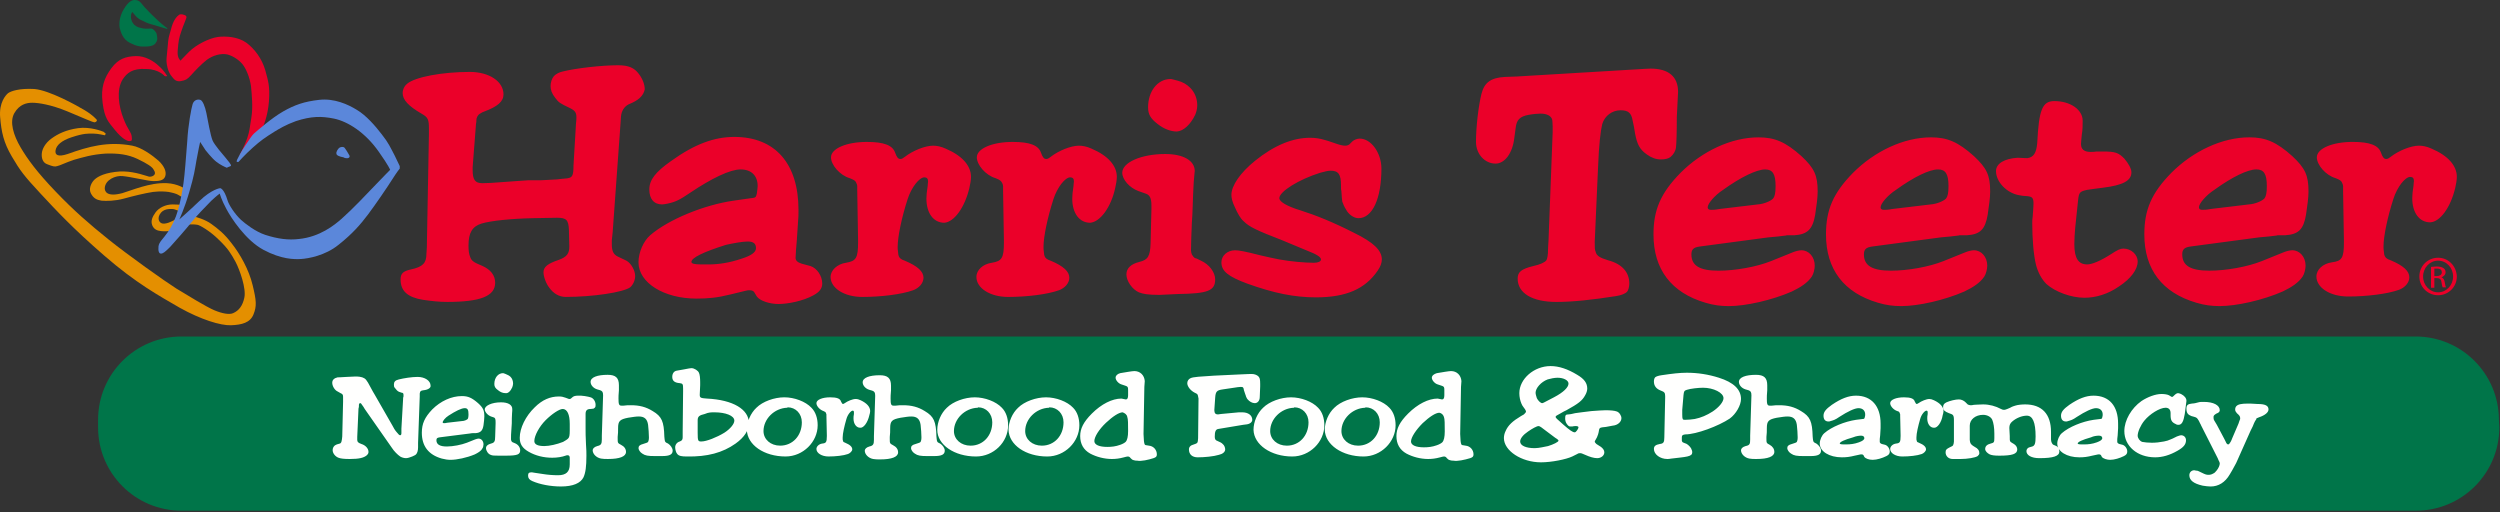 <?xml version="1.0" encoding="UTF-8" standalone="no"?>
<!DOCTYPE svg  PUBLIC '-//W3C//DTD SVG 1.1//EN'  'http://www.w3.org/Graphics/SVG/1.1/DTD/svg11.dtd'>
<svg stroke-linejoin="round" xmlns="http://www.w3.org/2000/svg" clip-rule="evenodd" fill-rule="evenodd" xml:space="preserve" height="100%" width="100%" version="1.1" xmlns:serif="http://www.serif.com/" stroke-miterlimit="1.414" xmlns:xlink="http://www.w3.org/1999/xlink" viewBox="0 0 600 123">
    <rect x="0" y="0" width="600" height="123" fill="#333333" stroke="none"/>
    <g transform="translate(-26.763 -265.14)" fill-rule="nonzero">
        <path fill="#007549" d="m626.6 367.7c0 11.1-9 20-20 20h-536.3c-11.1 0-20-9-20-20v-1.8c0-11.1 9-20 20-20h536.2c11.1 0 20 9 20 20l0.1 1.8z"/>
        <path fill="#e48f00" d="m51.7 296.8c-0.5-0.2-3.3-1.3-6.2-0.9s-4.9 1.4-6.4 2.5-2.2 2.5-2.3 3.5 0.1 2.3 1.4 2.7c1.3 0.5 1.7 0.6 2.3 0.4 0.6-0.1 1.9-0.8 4-1.5 2.1-0.6 4.4-1.3 7.6-1.5 3-0.1 5.4 0.2 7.7 1.3s3.5 1.9 3.8 2.5c0.4 0.6 0.6 1.2-0.2 1.6-0.5 0.2-0.8 0.2-1.3 0-2.2-0.7-4.8-1.4-7.7-1-3.2 0.4-4.6 1.4-5.2 2.1s-1.2 2-0.6 3.1 1.3 1.5 2.5 1.7c1.2 0.1 3.2 0.1 5.4-0.5s5-1.3 7-1.6c1.9-0.2 2.8-0.1 3.7 0 1 0.2 1.9 0.4 2.5 0.8s0.8 0.4 0.8 0.4l-0.4 1.9s-0.6-0.1-1.9-0.1c-1.7 0-3.3 0.8-4.1 1.9s-1.2 2.1-0.8 3.1 1.2 1.3 2.1 1.4 1.9 0 1.9 0 3.8-1.3 4.5-1.5 1.9-0.1 2.4 0 2.9 1.4 5.1 3.6c2.2 2.1 2.9 3.3 4 5.3 1 1.9 2.6 6.4 2.1 8.6-0.4 1.9-1.3 3.1-2.7 3.7-0.9 0.4-2.6 0.1-4.5-0.7s-6.3-3.5-9.1-5.2c-2.7-1.7-11.7-8.1-16.3-11.8s-8.3-6.9-12.7-11.5-6.7-7.7-8.4-10.6-2.7-6.1-1.5-8.2 2.9-2.5 4.3-2.5 4.4 0.4 8.5 2.1 6 2.6 6.5 2.6c0.4-0.1 0.6-0.4 0.5-0.6-0.2-0.2-0.9-1.1-2.9-2.3s-8.5-4.8-12.1-5.1c-3.6-0.2-5.6 0.5-6.3 1-0.6 0.5-2.2 2.3-1.9 5.8s0.8 6 2.8 9.4 2.9 4.6 6.8 8.8 7.8 8.4 15.4 15 13.1 9.6 18.1 12.5c5 2.8 9.8 4.3 12.3 4.2 2.6-0.1 4.6-0.6 5.4-2.6s0.7-3.3-0.2-7c-0.9-3.8-3.1-7.6-5-10-1.9-2.5-3.4-3.6-4.9-4.7s-3.7-1.7-4.2-1.8c-0.6-0.1-4 1.7-4 1.7l-0.1-1.2s-1.7 1.1-2.9 1.2c-1.2 0.2-1.9-1-1.2-2.2 0.8-1.4 2.3-1.3 3-1.3s1.8 0.6 1.8 0.6l1.4-5.4s-1.9-1.3-4.5-1.4c-4.1-0.2-8.6 1.8-10.7 2.4-3.8 1-4.2-0.5-4.2-1.2 0.1-2 2.6-3.1 4.3-2.9 2.1 0.2 6.1 1.2 7.3 1.2 1.1 0 2.5 0 2.9-1.1s-0.2-2.5-1.6-3.8c-1.5-1.3-4.1-3.2-6.3-3.6-5.8-1.1-10.5 0.2-15.5 2-2.4 0.8-3.1 0.2-2.9-0.9 0.2-1.2 1.4-2.3 3.8-3.1 3-1 4-0.9 5.2-0.9s2.7 0.4 2.8 0.4 0.2-0.2 0.2-0.5c-0.2 0-0.4-0.3-0.4-0.3"/>
        <path fill="#eb0029" d="m66.9 283.4s-0.4 0.1-0.6 0c-0.2-0.2-0.6-0.6-1.2-0.9-0.5-0.3-1.7-0.8-3.3-0.8-3.3-0.2-4.6 1-5.6 2.5-1.6 2.6-0.9 6.6 0.2 9.4 1.1 2.9 2 3.3 2 4.6 0 0.4 0.2 0.8-0.6 0.8-0.5 0-1.7-0.5-3.4-2.6s-2.5-2.8-3-6.5c-0.5-3.8 0.4-6.1 2.1-8.4s3.5-2.8 5.8-2.9 4.5 1.3 5.6 2.4c1.2 1 2 2.4 2 2.4m3-14.8c-0.8 0.5-1.6 1.5-2.1 3.6-0.6 2.1-0.6 1.8-0.8 4.2s-0.4 3.1-0.2 4.2 0.5 2.1 1.2 2.9c0.6 0.8 1.1 1.3 2.2 1.1s1.5-0.4 2.4-1.4 2.4-2.6 3.8-3.7c1.5-1.1 3.4-1.6 4.9-1.3 1.5 0.4 2.9 1.4 3.7 2.4s1.7 3.1 2 5.2c0.2 2.1 0.5 5 0.1 7.5-0.4 2.4-0.4 3.2-1 5s-1.9 4.2-1.9 4.2 4-3.9 4.9-5.4 1.9-4 2.2-7.5c0.3-3.8-0.2-5.1-0.9-7.7-0.8-2.7-2.5-5-4.5-6.5-2.1-1.5-5-1.6-6.8-1.4-2.1 0.3-5.2 1.8-7 3.6s-2 2.1-2 2.1c-0.2-0.2-0.8-0.7-0.7-2.3 0.2-2.5 0.3-3.1 0.9-4.8 0.5-1.5 1.1-2.8 1.2-3.2s-0.2-0.6-0.6-0.7c-0.4-0.2-1-0.1-1-0.1"/>
        <path fill="#007549" d="m66.9 272.1s-2.4-0.7-3.7-1.1c-1.3-0.3-1.9-0.8-2.7-1.1-0.7-0.4-1-0.7-1.4-1.2s-0.6-0.7-0.6-0.7-0.3 0.4-0.3 0.9c-0.1 0.5 0.1 1.5 0.8 2.2 0.8 0.7 1.2 0.6 1.8 0.8s1.6 0.1 2.3 0.1c0.4 0 1 0.7 1.2 1.1 0.2 0.7 0.3 1.5 0.1 1.9-0.4 0.8-0.8 1.2-2.4 1.3-1.7 0.1-2.5-0.1-4.1-0.9s-2.1-2.4-2.4-3.5c-0.2-1.1-0.1-2.8 1-4.6s1.7-1.9 2.1-2.1c0.4-0.1 1.1-0.1 1.5 0.2 0.4 0.2 0.6 0.6 1.3 1.4 0.8 0.9 2 2.1 3.3 3.3s2.2 1.8 2.2 1.8v0.2z"/>
        <path fill="#5b87da" d="m109.2 302.9c-1.1-0.2-1.7-0.5-1.7-0.9-0.1-0.4 0.4-1.3 0.9-1.5 0.6-0.2 1-0.1 1.2 0.3 0.3 0.4 0.4 0.6 0.7 1.1s0.5 0.7 0.3 1c-0.3 0.3-0.5 0.2-0.8 0.2s-0.6-0.2-0.6-0.2m-27 2c0.1-0.2-0.7-1.2-1.3-1.9s-2.6-3-3.1-4.1-1.2-5.1-1.5-6.6-0.9-3.1-1.5-3.2c-0.7-0.2-1.5 0.1-1.8 1s-1.1 5.1-1.3 9c-0.3 3.8-0.6 7.9-0.9 10s-0.7 4.2-1.3 6.4c-0.6 2.1-1.5 4-2.5 5.4-1 1.5-2.1 2.3-2.2 3.4s0.1 1.7 0.6 1.7 1-0.4 2.2-1.6c1.2-1.3 4-4.5 5.1-5.9 1-1.3 3.4-3.8 4.8-5.2 1.4-1.3 2-1.7 2-1.7s0.4 1.5 1.6 3.7c1.1 2.1 4.6 7.5 8.9 9.8s7.4 2.3 9 2.2c1.7-0.1 5.8-0.8 9-3.4 3.3-2.6 5.3-4.9 7.1-7.3s4.6-6.5 5.8-8.4 1.8-2.6 1.8-2.6v-0.6s-0.3-0.6-1.2-2.5c-1-1.9-1.5-3.1-3.1-5.1-1.6-2.1-3.8-4.6-6-5.9-2.1-1.3-5.4-2.8-9-2.4s-5.9 1.2-8.7 2.8-6.3 4.7-7 5.3c-0.6 0.6-1 1.3-2.1 2.9-0.9 1.3-1.7 2.9-1.9 3.3s-0.1 0.6-0.1 0.6h0.4s1.5-1.7 3.4-3.4 2.9-2.4 5.3-3.9c1-0.6 2.6-1.6 5.1-2.5 3.7-1.2 6.1-1.2 9.1-0.6 3.4 0.7 7.6 3.4 10.8 8 2.4 3.4 2.7 4.3 2.7 4.3s-1.5 1.5-3.5 3.6c-2.3 2.4-5.4 5.7-8.1 8.1-1.8 1.6-5.3 4.4-10.3 4.9-2.5 0.3-5 0-8.1-1-2.4-0.8-4.8-2.7-5.8-3.6-1.5-1.4-2.9-3.6-3.2-4.6-0.9-3-1.8-3-1.8-3s-2 0.2-5 3.1c-2.5 2.4-4.8 4.4-4.8 4.4s1.2-2.5 2.4-6.6 1.3-5.2 1.7-7.5 0.9-4.5 0.9-4.5l1.3 2s1.5 1.9 2.5 2.7 2.1 1.3 2.6 1.5c0.5-0.3 0.9-0.3 1-0.5"/>
        <path fill="#fffffe" d="m128.4 358.8c-0.7 0.1-0.8 0.2-0.9 0.8v0.7l-0.4 11.1v1.1c0 0.8-0.2 1.4-0.5 1.7-0.2 0.2-0.5 0.3-0.9 0.5-0.5 0.2-1.1 0.4-1.5 0.4-0.5 0-1.1-0.2-1.4-0.4-0.6-0.4-1.5-1.3-2-2.1l-6.5-9.3-0.3-0.5-0.5-0.7c-0.1-0.2-0.2-0.2-0.3-0.2-0.2 0-0.3 0.2-0.3 0.5v0.3c0 0.3-0.1 0.4-0.1 0.5l-0.3 6.8v0.7c0 0.5 0.2 0.7 1 1 1 0.3 1.7 1.1 1.7 1.9 0 0.3-0.1 0.5-0.4 0.8-0.7 0.6-1.8 0.9-4.1 0.9-1.4 0-2.2-0.1-2.7-0.3-0.8-0.3-1.4-1.1-1.4-1.8s0.4-1.2 1-1.4l0.7-0.2c0.4-0.1 0.5-0.6 0.6-1.7l0.2-8.3v-1.1-0.1c0-0.5-0.1-0.7-0.6-0.9l-0.7-0.4c-0.7-0.3-1.3-1.3-1.3-2.1 0-0.3 0.1-0.6 0.3-0.8 0.3-0.3 0.6-0.4 1-0.5 0.1 0 0.8 0 2.1-0.1l2.2-0.1h0.3c0.5 0 0.9 0.1 1.3 0.2 0.8 0.3 1 0.5 2 2.4l0.6 1.1 0.3 0.5 4.3 7.5c0.1 0.2 0.3 0.5 0.5 0.9 0.2 0.3 0.4 0.6 0.6 0.8 0.4 0.5 0.6 0.7 0.8 0.7s0.3-0.2 0.3-0.5v-0.5-0.6l0.4-7c0-0.3 0-0.5 0.1-0.7v-0.4c0-0.3-0.1-0.5-0.4-0.5l-0.6-0.2c-0.4-0.1-0.8-0.6-1.1-1-0.2-0.2-0.2-0.5-0.2-0.8 0-0.6 0.3-1 1.2-1.2 1.2-0.3 3.1-0.6 4.5-0.6 1.7 0 3.1 0.9 3.1 2.1 0.1 0.5-0.6 1-1.7 1.1m14.4 8.4c0.1-0.8 0.2-1.6 0.2-2.1 0-1.5-0.3-2.1-1.5-3.2-1.5-1.3-2.4-1.7-3.9-1.7-2.5 0-5.1 1.2-7.1 3.2-1.8 1.9-2.5 3.4-2.5 5.6 0 3.2 1.6 5.3 4.8 6.2 0.8 0.2 1.4 0.3 2.1 0.3 1.5 0 3.9-0.5 5.8-1.3 0.8-0.4 1.5-0.8 1.8-1.4 0.2-0.2 0.3-0.7 0.3-1 0-0.8-0.5-1.4-1.2-1.4-0.2 0-0.5 0.1-0.8 0.2l-2 0.8c-1.3 0.5-3.3 0.9-4.8 0.9-1.7 0-2.5-0.5-2.5-1.5 0-0.5 0.2-0.6 0.8-0.7l6.3-0.8 0.8-0.1c0.5-0.1 0.8-0.1 0.8-0.1h0.7c1.2-0.1 1.7-0.6 1.9-1.9m-4.5-4.1c0.7 0 0.9 0.4 0.9 1.5 0 0.6-0.1 1-0.2 1.1-0.2 0.2-0.8 0.5-1.4 0.5l-3.5 0.4c-0.4 0.1-0.6 0.1-0.8 0.1s-0.3-0.1-0.3-0.2c0-0.3 0.6-1.1 1.4-1.6 1.7-1.1 3.1-1.8 3.9-1.8m9.9 11.4c2.8 0 3.4-0.3 3.4-1.3 0-0.7-0.5-1.4-1.3-1.7-0.3-0.1-0.4-0.2-0.5-0.2-0.2-0.1-0.2-0.2-0.3-0.3 0-0.1-0.1-0.2-0.1-0.4 0-0.6 0-1.5 0.1-2.5 0.1-0.9 0.1-1.8 0.1-2.6 0-1 0.1-1.4 0.1-1.8v-0.4c0-1-1-1.6-2.7-1.6-2.2 0-3.9 0.8-3.9 1.7 0 0.6 0.7 1.4 1.5 1.7l0.6 0.2c0.4 0.1 0.5 0.4 0.5 1.1v0.4l-0.1 3.1c0 1.2-0.2 1.5-1 1.7s-1.2 0.6-1.2 1.1c0 0.6 0.5 1.4 1.1 1.6 0.4 0.2 0.9 0.2 1.8 0.2h1.9m1.5-16.4c0.1-0.3 0.2-0.6 0.2-0.9 0-0.6-0.2-1.2-0.6-1.6-0.3-0.3-0.7-0.5-1.2-0.7-0.3-0.1-0.5-0.2-0.6-0.2-1.2 0-2.1 1.1-2.1 2.6 0 0.6 0.2 1 0.9 1.5 0.6 0.5 1.2 0.7 1.8 0.7 0.6 0.1 1.2-0.5 1.6-1.4m19.8 4.9c0.2-0.2 0.2-0.4 0.2-0.7 0-0.8-0.5-1.6-1.2-1.8-0.3-0.1-0.8-0.2-1.4-0.3s-1.1-0.1-1.5-0.1c-0.8 0-1.2 0.1-1.6 0.5-0.3 0.3-0.4 0.3-0.6 0.3s-0.3-0.1-0.9-0.3-0.9-0.3-1.6-0.3c-2.1 0-4 0.8-5.8 2.6-2.2 2.1-3.6 5-3.6 7.3 0 1.5 0.6 2.5 2.2 3.4s3.5 1.4 5.6 1.4c1.2 0 2.4-0.2 3.2-0.5 0.2-0.1 0.4-0.1 0.5-0.1 0.3 0 0.5 0.2 0.5 0.6v1.6c0 1.8-0.9 2.6-2.8 2.6-1.2 0-2.5-0.1-3.7-0.3l-2-0.3c-0.2 0-0.4-0.1-0.6-0.1-0.7 0-0.9 0.2-0.9 0.8s0.3 1 1 1.3c1.8 0.8 4.4 1.3 6.9 1.3 2.9 0 4.7-0.8 5.4-2.2 0.5-1.1 0.7-2.6 0.7-5.2 0-0.6 0-1.5-0.1-2.7-0.1-1.8-0.1-3-0.1-3.8v-3.5c0-0.8 0.3-1.2 1.2-1.2 0.4 0 0.6-0.1 0.7-0.1-0.1 0.1 0.1 0 0.3-0.2m-6 5v0.4c0 1.3-0.1 1.7-0.4 2s-0.7 0.5-1.2 0.8c-1.5 0.6-3.3 1-4.5 1-1.6 0-2.4-0.4-2.4-1.2 0-1.3 1.2-3.5 2.7-5s3.3-2.7 4.1-2.7h0.1c1 0.1 1.6 1.3 1.6 3.6v1.1m22.2 6.6c1.8 0 2.5-0.4 2.5-1.3 0-0.6-0.5-1.3-1.1-1.7-0.7-0.3-0.7-0.4-0.8-0.8 0-0.2-0.1-0.5-0.1-0.9-0.1-3.6-0.6-4.8-2.8-6.1-1.6-1-3.2-1.4-5.2-1.4-0.6 0-1.2 0-1.8 0.1h-0.5c-0.6 0-0.7-0.4-0.7-1.7 0-0.3 0-1 0.1-2v-1.2c0-1.8-0.8-2.5-2.7-2.5-2.5 0-4.1 0.6-4.1 1.7 0 0.7 0.6 1.5 1.6 1.8l0.7 0.2c0.5 0.2 0.7 0.4 0.7 1.2v0.1l-0.3 9.6v0.9c0 1.1-0.2 1.4-1.1 1.6-0.7 0.2-1.1 0.6-1.1 1 0 0.9 0.9 1.8 2 2 0.5 0.1 1 0.1 1.7 0.1 2.8 0 4.3-0.6 4.3-1.7 0-0.7-0.4-1.3-1.2-1.7s-0.8-0.5-0.8-1.5v-0.4c0.1-0.7 0.1-1.4 0.1-2.1 0-1.7 0.4-2.1 2.4-2.5 1.3-0.2 1.9-0.3 2.6-0.3 1.3 0 2 0.6 2.2 2 0.1 0.9 0.2 2.2 0.2 3 0 0.6-0.1 0.9-0.2 1.1-0.2 0.2-0.3 0.2-1.2 0.5-0.8 0.2-1.1 0.5-1.1 1 0 0.4 0.4 1 0.9 1.3 0.7 0.5 1.4 0.6 3 0.6h1.8m17.6-3c2.1-1.5 3.2-3.2 3.2-4.9 0-3.3-3.8-5.6-10.1-5.9-1.5-0.1-1.7-0.2-1.7-0.9v-0.1l0.1-2.2v-0.7c0-1.1-0.1-1.9-0.3-2.3-0.2-0.5-1.1-1.1-1.8-1.1-0.2 0-0.8 0.1-1.8 0.3l-1.7 0.3c-0.7 0.1-1.1 0.7-1.1 1.5 0 0.9 0.5 1.4 1.8 1.5 0.7 0.1 0.8 0.2 0.8 1.3v0.7l-0.1 9.6v1.4c0 0.6-0.2 0.8-0.7 1-0.7 0.2-1.1 0.8-1.1 1.4 0 0.5 0.2 1.3 0.5 1.6 0.4 0.5 1.1 0.6 2.3 0.6 4.9 0.1 8.6-0.9 11.7-3.1m-5.1-7.5c2.7 0 4.8 0.8 4.8 2 0 0.8-1 2-2.4 2.9-1.8 1.1-4.3 2.1-5.5 2.1-0.8 0-0.9-0.1-0.9-2.1v-1-2c0-0.9 0.4-1.2 1.7-1.5 0.9-0.4 1.6-0.4 2.3-0.4m17.1 10.6c4.2 0 7.7-3.5 7.7-7.5 0-1.7-0.5-3.2-1.5-4.2-1.4-1.5-4.1-2.5-6.5-2.5s-5.2 1-6.7 2.5c-1.4 1.3-2.3 3.4-2.3 5.3 0.1 3.6 4.1 6.4 9.3 6.4m0.5-11.8c1.9 0 3.4 1.5 3.4 3.6 0 3.2-2.2 5.6-5.2 5.6-2.3 0-4-1.5-4-3.5 0-2.9 2.6-5.5 5.7-5.6l0.1-0.1m19.6 1.9c0.1-0.3 0.2-0.7 0.2-1 0-1-0.8-1.9-2.3-2.6-0.4-0.2-0.8-0.3-1.2-0.3-0.7 0-1.9 0.5-2.6 1-0.2 0.1-0.3 0.2-0.4 0.2-0.2 0-0.3-0.2-0.5-0.6-0.2-0.7-1-1-2.6-1-1.9 0-3.3 0.6-3.3 1.4 0 0.7 0.8 1.6 1.7 1.9 0.4 0.2 0.5 0.2 0.6 0.5 0 0.1 0.1 0.2 0.1 0.3v0.4l0.1 4.6v0.2c0 1.5-0.2 1.7-1.1 1.8-0.8 0.1-1.4 0.7-1.4 1.3 0 1 1.3 1.8 2.9 1.8 1.7 0 3.6-0.2 4.7-0.6 0.5-0.2 1-0.7 1-1.1 0-0.6-0.5-1.1-1.7-1.6-0.3-0.1-0.5-0.2-0.5-0.4 0-0.1-0.1-0.2-0.1-0.4v-0.5c0-0.9 0.4-2.7 0.9-4.4 0.3-1.1 1.1-2 1.5-2 0.2 0 0.3 0.1 0.3 0.4v0.4c-0.1 0.5-0.1 0.8-0.1 1.1 0 1.3 0.7 2.2 1.6 2.2 0.8 0.1 1.8-1.2 2.2-3m15.6 9.8c1.8 0 2.5-0.4 2.5-1.3 0-0.6-0.5-1.3-1.1-1.7-0.7-0.3-0.7-0.4-0.8-0.8 0-0.2-0.1-0.5-0.1-0.9-0.1-3.6-0.6-4.8-2.8-6.1-1.6-1-3.2-1.4-5.2-1.4-0.6 0-1.2 0-1.8 0.1h-0.5c-0.6 0-0.7-0.4-0.7-1.7 0-0.3 0-1 0.1-2v-1.1c0-1.8-0.8-2.5-2.7-2.5-2.5 0-4.1 0.6-4.1 1.7 0 0.7 0.6 1.5 1.6 1.8l0.7 0.2c0.5 0.2 0.7 0.4 0.7 1.2v0.1l-0.3 9.6v0.9c0 1.1-0.2 1.4-1.1 1.6-0.7 0.2-1.1 0.6-1.1 1 0 0.9 0.9 1.8 2 2 0.5 0.1 1 0.1 1.7 0.1 2.8 0 4.3-0.6 4.3-1.7 0-0.7-0.4-1.3-1.2-1.7s-0.8-0.5-0.8-1.5v-0.5c0.1-0.7 0.1-1.4 0.1-2.1 0-1.7 0.4-2.1 2.5-2.5 1.3-0.2 1.9-0.3 2.6-0.3 1.3 0 2 0.6 2.2 2 0.1 0.9 0.2 2.2 0.2 3 0 0.6-0.1 0.9-0.2 1.1-0.2 0.2-0.3 0.2-1.2 0.5-0.8 0.2-1.1 0.5-1.1 1 0 0.4 0.4 1 0.9 1.3 0.7 0.5 1.4 0.6 3 0.6h1.7m10 0.1c4.2 0 7.7-3.4 7.7-7.5 0-1.7-0.5-3.2-1.5-4.2-1.4-1.5-4.1-2.5-6.5-2.5s-5.2 1-6.7 2.5c-1.4 1.3-2.3 3.4-2.3 5.3 0 3.6 4.1 6.4 9.3 6.4m0.5-11.8c1.9 0 3.4 1.5 3.4 3.6 0 3.2-2.2 5.6-5.2 5.6-2.3 0-4-1.5-4-3.5 0-2.9 2.6-5.5 5.7-5.6l0.1-0.1m16.6 11.8c4.2 0 7.7-3.5 7.7-7.5 0-1.7-0.5-3.2-1.5-4.2-1.4-1.5-4.1-2.5-6.5-2.5s-5.2 1-6.7 2.5c-1.4 1.3-2.3 3.4-2.3 5.3 0.1 3.6 4.1 6.4 9.3 6.4m0.5-11.8c1.9 0 3.4 1.5 3.4 3.6 0 3.2-2.2 5.6-5.2 5.6-2.3 0-4-1.5-4-3.5 0-2.9 2.6-5.5 5.7-5.6l0.1-0.1m25 12.2c0.6-0.2 0.8-0.4 0.8-0.9 0-1.1-0.8-2-1.9-2.1l-0.6-0.1c-0.4 0-0.5-0.2-0.6-1l-0.1-1.7 0.2-11.3 0.1-1.4c-0.1-1.4-1.1-2.4-2.5-2.4-0.5 0-2.2 0.3-3.4 0.5-0.7 0.2-1.1 0.6-1.1 1.1 0 0.6 0.7 1.4 1.4 1.6l0.9 0.3c0.6 0.2 0.7 0.3 0.7 1v1.3c0 0.7-0.2 1-0.5 1h-0.1l-0.5-0.1c-0.2 0-0.3-0.1-0.5-0.1-2.2 0-4.8 1.3-7.1 3.6-2 2-2.8 3.6-2.8 5.4 0 1.9 0.8 3.3 2.4 4.2 1.5 0.8 3.4 1.3 5.2 1.3 0.9 0 1.8-0.1 2.9-0.4 0.4-0.1 0.7-0.2 0.9-0.2 0.3 0 0.5 0.1 0.7 0.4 0.3 0.3 0.4 0.4 0.8 0.5 0.3 0.1 0.5 0.1 0.8 0.1 0.9 0.2 2.7-0.2 3.9-0.6m-6.3-9.9c0.2 0.5 0.2 1.7 0.2 3.4 0 1.3-0.2 2.2-0.6 2.6-0.2 0.2-0.7 0.5-1.3 0.7-1.1 0.4-2.1 0.5-3.1 0.5-1.9 0-3.1-0.5-3.1-1.4 0-1 1.1-2.8 2.8-4.4 1.6-1.5 3.1-2.5 4-2.5 0.5 0.2 1 0.5 1.1 1.1m31.9-7.3v-0.6c0-1.2-0.1-1.5-0.5-1.9-0.4-0.3-0.9-0.5-1.5-0.5-0.1 0-1.1 0-2.8 0.1l-6.3 0.3c-3.2 0.2-5 0.3-5.6 0.6-0.5 0.2-0.8 0.7-0.8 1.2 0 0.8 0.8 1.8 1.8 2.3 0.7 0.3 0.7 0.4 0.8 0.9 0 0.2 0.1 0.3 0.1 0.5l-0.1 9.5c0 0.5-0.1 1-0.2 1.1-0.2 0.2-0.2 0.2-0.8 0.4-0.8 0.2-1.2 0.6-1.2 1.2 0 1.2 0.8 1.9 2.1 1.9 1.6 0 3.8-0.2 5.1-0.6 0.9-0.2 1.5-0.7 1.5-1.3 0-0.4-0.2-1-0.6-1.3-0.3-0.3-0.5-0.4-1.2-0.7-0.6-0.2-0.7-0.5-0.7-1.1 0-1.1 0.2-1.7 0.8-1.8l0.6-0.1 5.4-0.9 0.8-0.1c0.9-0.1 1.4-0.6 1.4-1.1 0-1.1-1-1.8-2.4-1.8h-0.8l-4.3 0.4-0.7 0.1h-0.1c-0.5 0-0.8-0.3-0.8-1v-0.1l0.2-2.9c0.1-1.5 0.4-1.8 1.8-2l2.7-0.4c0.7-0.1 1.2-0.2 1.6-0.2 0.6 0 0.7 0.1 0.8 0.8l0.3 0.9c0.1 0.3 0.2 0.5 0.2 0.6 0.1 0.2 0.2 0.5 0.4 0.7 0.4 0.5 1.1 0.9 1.7 0.9 0.7 0 1.2-0.6 1.2-1.5l0.1-2.5zm7.7 16.8c4.2 0 7.7-3.5 7.7-7.5 0-1.7-0.5-3.2-1.5-4.2-1.4-1.5-4.1-2.5-6.5-2.5s-5.2 1-6.7 2.5c-1.4 1.3-2.3 3.4-2.3 5.3 0.1 3.6 4.2 6.4 9.3 6.4m0.5-11.8c1.9 0 3.4 1.5 3.4 3.6 0 3.2-2.2 5.6-5.2 5.6-2.3 0-4-1.5-4-3.5 0-2.9 2.6-5.5 5.7-5.6l0.1-0.1m16.6 11.8c4.2 0 7.7-3.5 7.7-7.5 0-1.7-0.5-3.2-1.5-4.2-1.4-1.5-4.1-2.5-6.5-2.5s-5.2 1-6.7 2.5c-1.4 1.3-2.3 3.4-2.3 5.3 0.1 3.6 4.2 6.4 9.3 6.4m0.5-11.8c1.9 0 3.4 1.5 3.4 3.6 0 3.2-2.2 5.6-5.2 5.6-2.3 0-4-1.5-4-3.5 0-2.9 2.6-5.5 5.7-5.6l0.1-0.1m25.1 12.2c0.6-0.2 0.8-0.4 0.8-0.9 0-1.1-0.8-2-1.9-2.1l-0.6-0.1c-0.4 0-0.5-0.2-0.6-1l-0.1-1.7 0.2-11.3 0.1-1.4c-0.1-1.4-1.1-2.4-2.5-2.4-0.5 0-2.2 0.3-3.4 0.5-0.7 0.2-1.2 0.6-1.2 1.1 0 0.6 0.7 1.4 1.4 1.6l0.9 0.3c0.6 0.2 0.7 0.3 0.7 1v1.3c0 0.7-0.2 1-0.5 1h-0.1l-0.5-0.1c-0.2 0-0.3-0.1-0.5-0.1-2.2 0-4.8 1.3-7.1 3.6-2 2-2.8 3.6-2.8 5.4 0 1.9 0.8 3.3 2.4 4.2 1.5 0.8 3.4 1.3 5.2 1.3 0.9 0 1.8-0.1 2.9-0.4 0.4-0.1 0.7-0.2 0.9-0.2 0.3 0 0.5 0.1 0.7 0.4 0.3 0.3 0.4 0.4 0.8 0.5 0.3 0.1 0.5 0.1 0.8 0.1 0.9 0.2 2.7-0.2 4-0.6m-6.3-9.9c0.2 0.5 0.2 1.7 0.2 3.5 0 1.3-0.2 2.2-0.6 2.6-0.2 0.2-0.7 0.5-1.3 0.7-1.1 0.4-2.1 0.5-3.1 0.5-1.9 0-3.1-0.5-3.1-1.4 0-1 1.2-2.8 2.8-4.4 1.6-1.5 3.1-2.5 4-2.5 0.5 0.1 0.9 0.4 1.1 1m40.5 2.1c1.2-0.1 2.1-0.9 2.1-1.8 0-0.6-0.5-1.4-1.1-1.6-0.5-0.2-1.5-0.3-2.7-0.3-0.7 0-1.9 0.1-3.4 0.2-1.8 0.2-3.1 0.4-3.9 0.5-0.8 0.2-1.3 0.3-1.6 0.3-0.7 0-0.8 0.2-0.8 1 0 0.4 0.1 0.9 0.4 1.3s0.5 0.6 0.8 0.6h0.5c0.3-0.1 0.6-0.1 0.9-0.1s0.6 0.1 0.6 0.3c0 0.1-0.1 0.4-0.4 0.8-0.2 0.2-0.3 0.4-0.5 0.4-0.5 0-1.2-0.5-2.8-1.9-1.5-1.3-1.8-1.6-1.8-1.8s0.3-0.4 1.1-0.8c0.7-0.4 1.2-0.7 1.5-0.8 2.9-1.6 3.8-2.3 4.5-3.6 0.3-0.5 0.5-1.1 0.5-1.6 0-1.3-0.7-2.3-2.4-3.3-2.3-1.4-4.4-2.1-6.4-2.1-4 0-7.5 3.1-7.5 6.5 0 0.9 0.2 1.8 0.5 2.5 0.1 0.3 0.3 0.6 0.6 1 0.4 0.5 0.5 0.8 0.5 0.9 0 0.2-0.2 0.4-0.5 0.7l-0.7 0.4c-2 1.2-3.1 2.2-3.7 3.6-0.3 0.6-0.4 1.2-0.4 1.7 0 3 4.2 5.8 8.9 5.8 2.5 0 6-0.7 7.5-1.4l1.2-0.6c0.3-0.2 0.5-0.2 0.7-0.2 0.3 0 0.5 0.1 1.2 0.4 1.1 0.5 2.1 0.8 2.9 0.8 0.9 0 1.7-0.6 1.7-1.4 0-0.5-0.3-0.9-0.8-1.3l-1.1-0.7c-0.2-0.2-0.4-0.4-0.4-0.6 0-0.1 0.1-0.2 0.2-0.4 0.3-0.5 0.4-0.7 0.6-1.3 0.1-0.4 0.2-0.7 0.2-0.9 0.1-0.6 0.2-0.7 0.8-0.8l0.9-0.1 1.6-0.3m-13.1 3.4c0.1 0.1 0.1 0.2 0.1 0.2 0 0.3-1.2 0.9-2.5 1.3l-1.5 0.3c-0.6 0.1-1.1 0.2-1.7 0.2-2.1 0-3.5-0.6-3.5-1.6 0-0.7 0.7-1.6 1.9-2.4 1-0.7 2.1-1.3 2.5-1.3 0.3 0 0.6 0.2 2.4 1.6l1.6 1.2c0.3 0.2 0.5 0.3 0.7 0.5m-0.1-14.9c1.4 0 2.6 0.6 2.6 1.4 0 0.9-1.2 2.1-3.5 3.3l-2.3 1.2c-0.2 0.1-0.4 0.2-0.5 0.2-0.4 0-1-0.6-1.3-1.2-0.1-0.4-0.3-0.9-0.3-1.3 0-1.1 1.3-2.6 2.9-3.2 0.7-0.2 1.6-0.4 2.4-0.4m41.3 9.8c1.5-1.1 2.7-3.2 2.7-4.7 0-2.3-1.8-4-5.3-5.1-2.5-0.8-5.1-1.2-7.7-1.2-1.7 0-3.4 0.2-6.1 0.6-0.7 0.1-1.3 0.3-1.5 0.5s-0.3 0.6-0.3 1c0 1.1 0.6 1.8 1.7 2.2 0.8 0.3 1 0.5 1 1.3v0.4l-0.2 9.5c0 1.2-0.2 1.5-1.1 1.6-1 0.2-1.4 0.5-1.4 1.2 0 1.3 1.5 2.4 3.2 2.4 0.2 0 0.5 0 1-0.1 1.6-0.2 2.9-0.3 3.8-0.5s1.2-0.5 1.2-1c0-0.3-0.1-0.6-0.3-1-0.4-0.6-1-1.1-1.5-1.2-0.5-0.2-0.6-0.2-0.7-0.6v-0.7-0.1c0-0.5 0.2-0.6 0.8-0.7 2.7 0 8-2 10.7-3.8m-6.4-7.4c2.5 0 4.9 1.2 4.9 2.5 0 0.9-1.1 2.2-2.6 3.2-1.4 0.9-2.8 1.5-4.3 1.8-0.7 0.1-1.5 0.2-2.3 0.2h-0.1c-0.5 0-0.6-0.1-0.6-1.3v-1.1l0.3-3.5c0.1-1 0.2-1.1 0.8-1.3 0.9-0.3 2.8-0.5 3.9-0.5m25.8 16.4c1.8 0 2.5-0.4 2.5-1.3 0-0.6-0.5-1.3-1.1-1.7-0.7-0.3-0.7-0.4-0.8-0.8 0-0.2-0.1-0.5-0.1-0.9-0.1-3.6-0.6-4.8-2.8-6.1-1.6-1-3.2-1.4-5.2-1.4-0.6 0-1.2 0-1.8 0.1h-0.5c-0.6 0-0.7-0.4-0.7-1.7 0-0.3 0-1 0.1-2v-1.2c0-1.8-0.8-2.5-2.7-2.5-2.5 0-4.1 0.6-4.1 1.7 0 0.7 0.6 1.5 1.6 1.8l0.7 0.2c0.5 0.2 0.7 0.4 0.7 1.2v0.1l-0.3 9.6v0.9c0 1.1-0.1 1.4-1.1 1.6-0.7 0.2-1.1 0.6-1.1 1 0 0.9 0.9 1.8 2 2 0.5 0.1 1 0.1 1.7 0.1 2.8 0 4.3-0.6 4.3-1.7 0-0.7-0.4-1.3-1.1-1.7-0.8-0.4-0.8-0.5-0.8-1.5v-0.4c0.1-0.7 0.1-1.4 0.1-2.1 0-1.7 0.4-2.1 2.4-2.5 1.3-0.2 1.9-0.3 2.6-0.3 1.3 0 2 0.6 2.2 2 0.1 0.9 0.2 2.2 0.2 3 0 0.6-0.1 0.9-0.2 1.1-0.2 0.2-0.3 0.2-1.2 0.5-0.8 0.2-1.1 0.5-1.1 1 0 0.4 0.4 1 0.9 1.3 0.7 0.5 1.4 0.6 3 0.6h1.7m18.2 0c0.6-0.3 0.8-0.6 0.8-1.1 0-0.7-0.5-1.4-1.1-1.6l-0.8-0.2c-0.3-0.1-0.5-0.3-0.5-0.5v-0.7l0.1-0.9 0.1-1.7v-1.1c0-4.2-2.2-6.7-5.9-6.7-1.8 0-3.6 0.7-5.8 2.2-1.4 1-2 1.7-2 2.6s0.4 1.4 1.2 1.4c0.1 0 0.3 0 0.5-0.1 0.7-0.2 1.1-0.3 2.1-1 2-1.3 3.7-2.1 4.6-2.1 1 0 1.6 0.6 1.6 1.5 0 0.2 0 0.4-0.1 0.7s-0.1 0.4-0.5 0.4l-1.6 0.2c-2.7 0.4-5.9 1.7-7.6 3.2-0.6 0.5-1.1 1.6-1.1 2.5 0 1.9 2.3 3.3 5.3 3.3 1.1 0 1.9-0.1 3.1-0.4l1.4-0.3h0.3c0.2 0 0.3 0.1 0.4 0.2l0.2 0.4c0.3 0.4 1.1 0.7 2 0.7 1 0 2.3-0.4 3.3-0.9m-6.1-4.9c0.5 0 0.8 0.2 0.8 0.6s-0.5 0.7-1.3 1c-1.1 0.4-2.1 0.5-3 0.5h-0.7c-0.6 0-0.9-0.1-0.9-0.2 0-0.4 1.1-0.9 3.2-1.5 0.7-0.3 1.5-0.4 1.9-0.4m19.6-4.9c0.1-0.3 0.2-0.7 0.2-1 0-1-0.8-1.9-2.3-2.6-0.4-0.2-0.8-0.3-1.1-0.3-0.7 0-1.9 0.5-2.6 1-0.2 0.1-0.3 0.2-0.4 0.2-0.2 0-0.3-0.2-0.5-0.6-0.2-0.7-1-1-2.6-1-1.9 0-3.3 0.6-3.3 1.4 0 0.7 0.8 1.6 1.7 1.9 0.4 0.1 0.5 0.2 0.6 0.5 0 0.1 0.1 0.2 0.1 0.3v0.4l0.1 4.6v0.2c0 1.5-0.2 1.7-1.1 1.8-0.8 0.1-1.4 0.7-1.4 1.3 0 1 1.3 1.8 2.9 1.8 1.7 0 3.6-0.2 4.7-0.6 0.5-0.2 1-0.7 1-1.1 0-0.6-0.5-1.1-1.7-1.6-0.3-0.1-0.5-0.2-0.5-0.4 0-0.1-0.1-0.2-0.1-0.4v-0.5c0-0.9 0.4-2.7 0.9-4.4 0.3-1.1 1.1-2 1.5-2 0.2 0 0.3 0.1 0.3 0.4v0.4c-0.1 0.5-0.1 0.8-0.1 1.1 0 1.3 0.7 2.2 1.6 2.2 0.8 0.1 1.8-1.2 2.1-3m23.2 10.3c3.4 0 4.8-0.5 4.8-1.6 0-0.6-0.3-1.1-0.7-1.3l-0.7-0.3c-0.3-0.1-0.6-0.7-0.6-1.3v-1.8c0-4.3-2.2-6.6-6.2-6.6-0.8 0-1.8 0.1-2.4 0.3-0.3 0.1-0.7 0.2-1.2 0.5-1.1 0.5-1.3 0.5-1.5 0.5s-0.3 0-0.7-0.2c-1.3-0.7-2.8-1.1-4.3-1.1-0.9 0-1.8 0.1-2.2 0.1-0.4 0.1-0.6 0.1-0.8 0.1-0.3 0-0.5-0.1-0.7-0.2l-0.5-0.5c-0.4-0.4-1-0.7-1.6-0.7-0.8 0-2.1 0.3-3 0.7-0.6 0.3-0.8 0.6-0.8 1.2 0 0.7 0.4 1 1.4 1.4 0.6 0.2 0.8 0.3 0.9 0.4 0.2 0.2 0.3 0.5 0.3 1.2v5.2c0 0.3-0.1 0.7-0.2 0.9s-0.4 0.3-0.8 0.5c-0.8 0.4-1 0.6-1 1.2 0 0.9 0.7 1.6 1.7 1.6h1.9c1.6 0 3.5-0.3 4.1-0.7 0.2-0.2 0.4-0.4 0.4-0.7 0-0.6-0.3-1.1-1.1-1.5-0.7-0.4-1-0.7-1.1-1.1 0-0.1-0.1-0.3-0.1-0.6v-0.5-2.9c0-1.5 1.4-2.6 3.2-2.6 1 0 1.9 0.5 2.2 1.2s0.5 1.9 0.5 3.3v1.1c0 1-0.1 1.1-0.9 1.3s-1.3 0.6-1.3 1.3c0 0.5 0.5 1 1.1 1.3 0.5 0.2 1.1 0.3 2.3 0.3 3.1 0 4.3-0.4 4.3-1.5 0-0.5-0.3-1-0.8-1.3l-0.5-0.3c-0.5-0.3-0.5-0.4-0.5-1.2v-0.4l-0.1-1.9v-0.1c0-0.6 0.2-1.1 0.7-1.5 0.9-0.8 2.3-1.4 3.5-1.4 1.4 0 2.1 1.6 2.1 5 0 1.7-0.2 2.2-0.8 2.4l-0.7 0.2c-0.4 0.1-0.7 0.5-0.7 0.9 0 1 1.2 1.7 3.1 1.7m20.3-0.5c0.6-0.3 0.8-0.6 0.8-1.1 0-0.7-0.5-1.4-1.1-1.6l-0.8-0.2c-0.3-0.1-0.5-0.3-0.5-0.5v-0.7l0.1-0.9 0.1-1.7v-1.1c0-4.2-2.1-6.7-5.9-6.7-1.8 0-3.6 0.7-5.8 2.2-1.4 1-2 1.7-2 2.6s0.4 1.4 1.2 1.4c0.1 0 0.3 0 0.5-0.1 0.7-0.2 1.1-0.3 2.1-1 2-1.3 3.7-2.1 4.6-2.1 1 0 1.6 0.6 1.6 1.5 0 0.2 0 0.4-0.1 0.7s-0.1 0.4-0.5 0.4l-1.6 0.2c-2.7 0.4-5.9 1.7-7.6 3.2-0.6 0.5-1.1 1.6-1.1 2.5 0 1.9 2.3 3.3 5.3 3.3 1.1 0 1.9-0.1 3.1-0.4l1.4-0.3h0.3c0.2 0 0.3 0.1 0.4 0.2l0.2 0.4c0.3 0.4 1.2 0.7 2 0.7 1 0 2.3-0.4 3.3-0.9m-6-4.9c0.5 0 0.8 0.2 0.8 0.6s-0.5 0.7-1.3 1c-1.1 0.4-2.1 0.5-3 0.5h-0.7c-0.6 0-0.9-0.1-0.9-0.2 0-0.4 1.1-0.9 3.2-1.5 0.6-0.3 1.4-0.4 1.9-0.4m21-8.3v-0.1c0-0.6-0.5-1.2-1.3-1.6-0.3-0.1-0.5-0.2-0.7-0.2-0.3 0-0.6 0.2-1 0.6-0.2 0.2-0.3 0.3-0.4 0.3s-0.2 0-0.3-0.1l-0.5-0.3c-0.4-0.2-1.1-0.3-1.8-0.3-1.4 0-3.3 0.7-4.8 1.7-2.4 1.7-4.1 4.6-4.1 7.2 0 3.6 3.1 6.3 7.4 6.3 1.7 0 3.5-0.5 5.4-1.6 1.4-0.8 2-1.5 2-2.5 0-0.7-0.5-1.2-1.2-1.2-0.2 0-0.4 0.1-1 0.3-0.8 0.4-1.4 0.7-1.5 0.7-0.4 0.2-1 0.4-1.6 0.5-1 0.2-2 0.3-2.9 0.3s-1.8-0.1-2.3-0.2c-0.6-0.2-1.1-0.9-1.1-1.5 0-0.9 0.7-2.5 1.6-3.6 1.3-1.6 3.7-3.1 5.1-3.1 0.8 0 1.2 0.5 1.2 1.3v0.5c0 1.2 0.3 1.7 1.2 2.1 0.3 0.2 0.5 0.2 0.7 0.2 0.8 0 1.2-0.8 1.5-2.6l0.4-3.1zm17.4 3.9c1.5-0.5 2.3-1.2 2.3-1.9 0-0.9-0.8-1.3-2.6-1.3l-1.8-0.1h-0.5c-1.7 0-2.4 0.2-2.8 0.6-0.2 0.2-0.3 0.5-0.3 0.8 0 0.4 0.1 0.5 0.4 0.9 0.7 0.6 0.8 0.8 0.8 1.3v0.1l-0.2 0.5-0.2 0.6-1.5 3.5-0.2 0.5-0.2 0.4c-0.3 0.5-0.4 0.6-0.6 0.6s-0.4-0.2-0.6-0.7l-0.3-0.6-1.8-3.4-0.6-1c-0.2-0.3-0.2-0.6-0.2-0.9s0.2-0.5 0.7-0.8c0.6-0.2 0.8-0.5 0.8-0.8 0-1.2-1.5-2-3.8-2-0.6 0-1 0-1.3 0.1l-0.8 0.2c-0.1 0-0.4 0.1-0.8 0.1-1 0.1-1.3 0.4-1.3 1.2 0 1.1 0.4 1.5 1.2 1.8 1.1 0.3 1.2 0.3 1.5 0.7 0.2 0.3 0.4 0.6 0.6 1.1 0.1 0.2 0.2 0.3 0.2 0.4l4 7.9c0.1 0.3 0.2 0.4 0.2 0.5 0.1 0.1 0.1 0.2 0.2 0.4s0.1 0.3 0.1 0.4c0 0.4-0.3 1.1-0.7 1.6-0.3 0.4-0.6 0.7-0.9 0.8-0.3 0.2-0.7 0.3-1.1 0.3-0.5 0-0.8-0.1-1.6-0.5-0.9-0.4-0.9-0.5-1.3-0.5-0.2 0-0.4-0.1-0.5-0.1-0.7 0-1.2 0.5-1.2 1.2 0 1.2 1 2 3.2 2.5 0.6 0.1 1.4 0.2 1.9 0.2 1.9 0 3.5-1 4.6-2.9 0.4-0.6 0.8-1.4 1.3-2.3 0.2-0.3 0.3-0.6 0.4-0.8l3.3-7.4 0.5-1c0.5-1.3 0.7-1.5 0.9-1.8-0.1-0.1 0-0.2 0.6-0.4"/>
        <path fill="#eb0029" d="m178.5 289.8l-0.9 0.4c-1 0.5-1.7 1.6-1.8 2.9l-0.1 1.5-1.9 26.3-0.2 1.9v1c0 1.6 0.4 2.4 1.4 2.9l2.1 1c1.1 0.6 2.1 2.3 2.1 3.7 0 1-0.5 2.1-1.2 2.7-1.7 1.2-8.9 2.3-15.5 2.3-1.5 0-2.9-0.8-3.9-2.2-0.8-1-1.4-2.7-1.4-3.7 0-1.3 1-2.1 3.7-3 1.9-0.7 2.5-1.5 2.5-3.2l-0.1-4c-0.1-2.4-0.6-2.9-2.9-2.9l-5.6 0.1c-5.2 0.1-10.2 0.6-12.5 1.3-2.2 0.7-3.1 2.2-3.1 5.3 0 1.1 0.1 2 0.4 2.7 0.3 0.9 0.8 1.3 2.8 2.1 2.1 0.9 3.2 2.3 3.2 4.1 0 3.2-3.5 4.6-11.5 4.6-2 0-3.7-0.2-5.8-0.5-3.7-0.6-5.4-2.1-5.4-4.9 0-1.4 0.6-2 2.5-2.4 2.8-0.6 3.7-1.5 3.7-3.7l0.1-1.5 0.5-27.2v-1.4c0-2.2-0.2-2.7-1.8-3.6-3.1-1.8-4.5-3.3-4.5-4.9 0-0.9 0.4-1.7 1-2.2 1.9-1.7 8.6-2.9 15.1-2.9 4.7 0 8.1 2.3 8.1 5.4 0 1.7-1.4 2.9-4.6 4.1-0.6 0.2-1 0.5-1.3 0.7-0.3 0.3-0.6 0.8-0.6 1.3 0 0.2 0 0.6-0.1 1l-0.8 10.3v0.8c0 2.3 0.6 3.1 2.3 3.1h0.2c1.2 0 2.5-0.1 3.8-0.2 3.7-0.3 6-0.4 7.1-0.5h3l3.8-0.2c1.4-0.2 2.3-0.2 2.7-0.3 1-0.2 1.3-0.6 1.3-3l0.6-10.1c0.1-0.7 0.1-1.3 0.1-1.5 0-1.1-0.3-1.6-1.5-2.2-2.5-1.2-2.7-1.3-3.6-2.5-0.8-1-1.1-1.9-1.1-2.8s0.3-1.8 0.8-2.4c0.5-0.5 1.2-0.9 2.1-1.1 3.2-0.8 9.4-1.5 13.3-1.5 2.5 0 3.9 0.6 5 2.1 0.9 1.2 1.4 2.5 1.4 3.7-0.3 1.3-1.1 2.3-3 3.2m43.5 46.2c1.5-0.8 2.1-1.7 2.1-2.8 0-1.9-1.3-3.7-2.8-4.2l-2.2-0.6c-0.9-0.3-1.4-0.7-1.4-1.4 0-0.5 0.1-1.1 0.1-1.8l0.2-2.4 0.3-4.5c0.1-1 0.1-1.8 0.1-2.8 0-11.1-5.6-17.5-15.4-17.5-4.8 0-9.5 1.7-15.2 5.8-3.7 2.6-5.2 4.5-5.2 6.8s1.1 3.6 3.1 3.6c0.3 0 0.8-0.1 1.3-0.2 1.9-0.4 2.9-0.9 5.4-2.6 5.2-3.5 9.6-5.6 12.1-5.6 2.6 0 4.1 1.5 4.1 4 0 0.4-0.1 1-0.2 1.8-0.2 0.9-0.3 1-1.4 1.1l-4.2 0.6c-7 1-15.6 4.5-20 8.3-1.6 1.4-2.8 4.1-2.8 6.5 0 4.9 6.1 8.7 13.9 8.7 2.8 0 5-0.2 8.2-1l3.7-0.9c0.3-0.1 0.6-0.1 0.9-0.1 0.6 0 0.9 0.2 1.1 0.5l0.6 1c0.7 1 3 1.8 5.2 1.8s5.9-0.7 8.4-2.1m-15.8-12.9c1.4 0 2 0.5 2 1.6 0 1-1.2 1.8-3.4 2.5-2.9 1-5.6 1.4-7.9 1.4h-1.9c-1.6 0-2.3-0.2-2.3-0.6 0-1 2.9-2.4 8.3-4.1 1.8-0.4 4-0.8 5.2-0.8m53.2-12.8c0.2-0.9 0.4-1.9 0.4-2.7 0-2.7-2.1-5.1-6.1-6.8-1.1-0.5-2.1-0.7-3-0.7-1.9 0-4.9 1.2-6.8 2.7-0.4 0.3-0.7 0.5-1 0.5-0.6 0-0.9-0.4-1.3-1.5-0.6-1.8-2.7-2.6-6.8-2.6-4.9 0-8.6 1.6-8.6 3.7 0 1.8 2.1 4.3 4.5 5 1 0.4 1.4 0.6 1.6 1.2 0.1 0.2 0.2 0.5 0.2 0.7v1.1l0.2 12v0.4c0 3.8-0.5 4.5-2.9 4.9-2.1 0.3-3.7 1.8-3.7 3.4 0 2.7 3.3 4.8 7.6 4.8 4.5 0 9.4-0.6 12.2-1.6 1.4-0.5 2.5-1.7 2.5-3 0-1.5-1.4-2.8-4.5-4.1-0.9-0.3-1.2-0.6-1.4-1-0.1-0.2-0.2-0.6-0.2-1-0.1-0.6-0.1-1-0.1-1.3 0-2.5 1-7.2 2.4-11.5 0.9-2.8 2.8-5.2 4-5.2 0.6 0 0.9 0.3 0.9 1 0 0.2-0.1 0.6-0.1 1.1-0.2 1.3-0.3 2.2-0.3 3 0 3.5 1.7 5.8 4.3 5.8 2.4-0.2 4.9-3.7 6-8.3m35 0c0.2-0.9 0.4-1.9 0.4-2.7 0-2.7-2.1-5.1-6.1-6.8-1.1-0.5-2.1-0.7-3-0.7-1.9 0-4.9 1.2-6.8 2.7-0.4 0.3-0.7 0.5-1 0.5-0.6 0-0.9-0.4-1.3-1.5-0.6-1.8-2.7-2.6-6.8-2.6-4.9 0-8.6 1.6-8.6 3.7 0 1.8 2.1 4.3 4.5 5 1 0.4 1.3 0.6 1.6 1.2 0.1 0.2 0.2 0.5 0.2 0.7v1.1l0.2 12v0.4c0 3.8-0.5 4.5-2.9 4.9-2.1 0.3-3.7 1.7-3.7 3.4 0 2.7 3.3 4.8 7.6 4.8 4.5 0 9.4-0.6 12.2-1.6 1.4-0.5 2.5-1.7 2.5-3 0-1.5-1.4-2.8-4.5-4.1-0.9-0.3-1.2-0.6-1.4-1-0.1-0.2-0.2-0.6-0.2-1-0.1-0.6-0.1-1-0.1-1.3 0-2.5 1-7.2 2.4-11.5 0.9-2.8 2.8-5.2 4-5.2 0.6 0 0.9 0.3 0.9 1 0 0.2-0.1 0.6-0.1 1.1-0.2 1.3-0.3 2.2-0.3 3 0 3.5 1.7 5.8 4.3 5.8 2.4-0.2 5-3.7 6-8.3m15.1 25.4c7.2-0.1 8.9-0.8 8.9-3.5 0-1.7-1.4-3.6-3.4-4.5-0.7-0.3-1.1-0.6-1.4-0.6-0.4-0.2-0.6-0.6-0.8-0.9-0.1-0.3-0.2-0.6-0.2-1 0-1.7 0.1-3.8 0.2-6.5 0.2-2.5 0.2-4.8 0.3-6.8 0.1-2.7 0.2-3.7 0.3-4.7 0-0.5 0.1-0.8 0.1-1 0-2.5-2.7-4.1-7.1-4.1-5.7 0-10.3 2-10.3 4.5 0 1.6 1.7 3.6 3.9 4.4l1.7 0.6c1 0.3 1.4 1.1 1.4 2.8v1l-0.2 8.1c-0.1 3.1-0.6 4-2.7 4.5-2 0.5-3.1 1.5-3.1 3 0 1.6 1.4 3.6 3 4.3 1 0.4 2.3 0.6 4.6 0.6h0.5l4.3-0.2m4.1-43c0.3-0.7 0.5-1.5 0.5-2.3 0-1.6-0.6-3.1-1.7-4.2-0.8-0.8-1.8-1.4-3-1.7-0.8-0.2-1.4-0.4-1.7-0.4-3.1 0-5.4 2.9-5.4 6.8 0 1.7 0.6 2.7 2.3 4 1.5 1.2 3.2 1.8 4.6 1.8 1.6-0.1 3.3-1.7 4.4-4m39.2 24.8c3.3 0 5.5-4.6 5.5-11.9 0-3.8-2.5-7.2-5.2-7.2-0.6 0-1.4 0.3-1.8 0.7l-0.7 0.7c-0.3 0.2-0.6 0.3-1 0.3-0.6 0-1.4-0.2-2.5-0.6-1.4-0.5-2.1-0.7-2.5-0.8-1-0.3-2.1-0.5-3.4-0.5-4.2 0-8.6 1.8-13.2 5.5-3.6 2.9-5.7 6-5.7 8.2 0 0.7 0.2 1.7 0.8 2.9 0.7 1.6 1.4 2.8 2.1 3.4 1.4 1.4 3.1 2.2 9.3 4.6l6 2.5c2.1 0.8 3.3 1.5 3.3 2.1 0 0.5-0.7 0.8-1.7 0.8-2.1 0-5.6-0.3-8.3-0.8-1.2-0.2-2.8-0.6-4.6-1-3.5-0.9-5.1-1.2-6-1.2-1.9 0-3.3 1.3-3.3 2.9 0 2.1 1.6 3.4 6.2 5.1 6.4 2.3 11.3 3.3 16.5 3.3 7.2 0 11.8-2 14.8-6.4 0.7-1 1-1.9 1-2.7 0-2.2-2-4.1-6.7-6.4-4.9-2.5-9.1-4.2-12.9-5.4-3.3-1-5-2.1-5-2.9 0-1.6 4.7-4.5 9.8-6.1 1-0.3 2-0.5 2.5-0.5 1.9 0 2.5 0.9 2.5 3.5v0.4c0 0.3 0 0.7 0.1 1.1 0.1 1.1 0.1 1.9 0.2 2.4 0.2 0.6 0.5 1.3 0.9 1.9 0.6 1.2 1.9 2.1 3 2.1m76.7-30.3c0-3.7-2.3-5.6-6.6-5.6-0.6 0-1.9 0.1-3.7 0.2l-28.5 1.7-2.8 0.1c-3.3 0.2-4.9 1.3-5.6 4.1-0.7 2.9-1.3 7.8-1.3 11.5 0 2.9 2.1 5.2 4.7 5.2 2.2 0 4.1-2.5 4.5-6.2l0.3-2.2c0.2-2.1 1-2.9 3.1-3.3 1.1-0.2 2.3-0.3 2.9-0.3 1.6 0 2.6 0.6 2.8 1.5 0 0.2 0.1 0.7 0.1 1.6v1.4l-1 26.1c0 0.4-0.1 1-0.1 1.7 0 1.8-0.2 2.5-0.4 2.9-0.4 0.5-1.4 1-3.2 1.4-2.8 0.7-3.7 1.4-3.7 3 0 3.5 3.5 5.6 9.3 5.6 3.9 0 8.6-0.5 14.3-1.4 1.3-0.2 2.3-0.6 2.7-1.1 0.2-0.2 0.5-1.1 0.5-1.9 0-2.7-1.7-4.7-5.1-5.6-2-0.6-2.8-1.1-3-2.1-0.2-0.4-0.2-1-0.2-2.1v-0.3l0.8-17.9c0.2-5.2 0.6-8.7 1-10.3 0.6-2 2.4-3.3 4.4-3.3 1.8 0 2.6 0.6 2.9 2.5l0.3 1.4 0.3 1.8c0.5 2.5 1.1 3.7 2.8 4.9 1.1 0.8 2.2 1.2 3.4 1.2 1 0 1.8-0.2 2.3-0.6 0.7-0.6 1.2-1.4 1.3-2.3 0.1-0.8 0.2-3.3 0.2-7.3l0.3-6zm32.9 29.5c0.3-2 0.6-4.1 0.6-5.6 0-3.9-0.8-5.6-3.9-8.5-3.8-3.4-6.4-4.5-10.3-4.5-6.5 0-13.5 3.3-18.7 8.5-4.8 4.9-6.5 8.9-6.5 14.8 0 8.4 4.3 14 12.5 16.4 2 0.6 3.7 0.8 5.6 0.8 4 0 10.3-1.4 15.1-3.5 2.1-1 3.8-2.1 4.8-3.6 0.4-0.6 0.7-1.8 0.7-2.6 0-2.1-1.4-3.7-3.2-3.7-0.5 0-1.4 0.2-2.1 0.5l-5.2 2.1c-3.5 1.4-8.6 2.3-12.6 2.3-4.5 0-6.5-1.2-6.5-3.9 0-1.2 0.5-1.7 2-1.9l16.5-2.2 2.2-0.2c1.3-0.2 2.1-0.2 2.2-0.3h1.8c3.1-0.2 4.4-1.4 5-4.9m-12-10.9c1.8 0 2.5 1.1 2.5 4 0 1.7-0.2 2.5-0.6 3-0.6 0.6-2.2 1.3-3.7 1.4l-9.2 1.1c-1 0.2-1.6 0.2-2 0.2-0.5 0-0.8-0.2-0.8-0.6 0-0.9 1.7-2.9 3.7-4.2 4.3-3.1 8.1-4.9 10.1-4.9m53.4 10.9c0.3-2 0.6-4.1 0.6-5.6 0-3.9-0.8-5.6-3.9-8.5-3.8-3.4-6.4-4.5-10.3-4.5-6.5 0-13.5 3.3-18.7 8.5-4.8 4.9-6.5 8.9-6.5 14.8 0 8.4 4.3 14 12.5 16.4 2 0.6 3.7 0.8 5.6 0.8 4 0 10.3-1.4 15.1-3.5 2.1-1 3.8-2.1 4.8-3.6 0.4-0.6 0.7-1.8 0.7-2.6 0-2.1-1.4-3.7-3.2-3.7-0.5 0-1.4 0.2-2.1 0.5l-5.2 2.1c-3.5 1.4-8.6 2.3-12.6 2.3-4.5 0-6.5-1.2-6.5-3.9 0-1.2 0.5-1.7 2-1.9l16.5-2.2 2.2-0.2c1.4-0.2 2.1-0.2 2.2-0.3h1.8c3.2-0.2 4.4-1.4 5-4.9m-11.9-10.9c1.8 0 2.5 1.1 2.5 4 0 1.7-0.2 2.5-0.6 3-0.6 0.6-2.2 1.3-3.7 1.4l-9.2 1.1c-1 0.2-1.6 0.2-2 0.2-0.5 0-0.8-0.2-0.8-0.6 0-0.9 1.7-2.9 3.7-4.2 4.3-3.1 8-4.9 10.1-4.9m43.4 28.1c2.9-1.9 4.5-4.1 4.5-6 0-1.7-1.6-3.1-3.4-3.1-0.8 0-1.4 0.3-3.1 1.4-2.5 1.6-4.5 2.4-5.6 2.4-2.1 0-3.1-1.4-3.1-4.9 0-1.2 0.1-2.5 0.2-3.8l0.7-6.7c0.2-1.9 0.4-2.1 2.2-2.5l1.4-0.2c0.6-0.1 1.4-0.2 2.3-0.3 4.9-0.6 6.9-1.7 6.9-3.7 0-0.9-0.7-2.1-1.7-3.3-1.4-1.4-2.1-1.7-5.2-1.7h-1.4c-0.6 0.1-1.1 0.1-1.5 0.1-1.5 0-2.3-0.6-2.3-1.9 0-0.4 0.1-1.2 0.2-2.3 0.2-1 0.2-2.5 0.2-3.3 0-2.6-2.9-4.7-6.8-4.7-2.9 0-3.7 2.1-4.1 10-0.2 2.5-0.9 3.5-2.4 3.7l-2.3-0.1c-3.2 0.2-5.2 1.4-5.2 3.2 0 2.6 2.6 5.3 5.6 5.8 0.6 0.1 1.1 0.2 1.7 0.2 1.4 0.1 1.7 0.4 1.7 1.8 0 0.7-0.1 1.8-0.2 3.2-0.1 0.6-0.1 1-0.1 1.5 0 3.6 0.3 7.6 0.9 10 0.5 1.9 1.4 3.5 2.5 4.6 2.1 1.9 6 3.3 9.1 3.3 2.8 0 5.7-0.9 8.3-2.7m44.9-17.2c0.3-2 0.6-4.1 0.6-5.6 0-3.9-0.8-5.6-3.9-8.5-3.8-3.4-6.4-4.5-10.3-4.5-6.5 0-13.5 3.3-18.7 8.5-4.8 4.9-6.5 8.9-6.5 14.8 0 8.4 4.3 14 12.5 16.4 2 0.6 3.7 0.8 5.6 0.8 4 0 10.3-1.4 15.1-3.5 2.1-1 3.8-2.1 4.8-3.6 0.4-0.6 0.7-1.8 0.7-2.6 0-2.1-1.4-3.7-3.2-3.7-0.5 0-1.4 0.2-2.1 0.5l-5.2 2.1c-3.5 1.4-8.6 2.3-12.6 2.3-4.5 0-6.5-1.2-6.5-3.9 0-1.2 0.5-1.7 2-1.9l16.5-2.2 2.2-0.2c1.4-0.2 2.1-0.2 2.2-0.3h1.8c3.2-0.2 4.4-1.4 5-4.9m-11.9-10.9c1.8 0 2.5 1.1 2.5 4 0 1.7-0.2 2.5-0.6 3-0.6 0.6-2.2 1.3-3.7 1.4l-9.2 1.1c-1 0.2-1.6 0.2-2 0.2-0.5 0-0.8-0.2-0.8-0.6 0-0.9 1.7-2.9 3.7-4.2 4.3-3.1 8-4.9 10.1-4.9m47.7 4.5c0.2-0.9 0.4-1.9 0.4-2.7 0-2.7-2.1-5.1-6.1-6.8-1.1-0.5-2.1-0.7-3-0.7-1.9 0-4.9 1.2-6.8 2.7-0.4 0.3-0.7 0.5-1 0.5-0.6 0-0.9-0.4-1.3-1.5-0.6-1.8-2.7-2.6-6.8-2.6-4.9 0-8.6 1.6-8.6 3.7 0 1.8 2.1 4.3 4.5 5 1 0.4 1.4 0.6 1.6 1.2 0.1 0.2 0.2 0.5 0.2 0.7v1.1l0.2 12v0.4c0 3.8-0.5 4.5-2.9 4.8-2.1 0.3-3.7 1.7-3.7 3.4 0 2.7 3.3 4.8 7.6 4.8 4.5 0 9.4-0.6 12.2-1.6 1.4-0.5 2.5-1.7 2.5-3 0-1.5-1.4-2.8-4.5-4.1-0.9-0.3-1.2-0.6-1.4-1-0.1-0.2-0.2-0.6-0.2-1-0.1-0.6-0.1-1-0.1-1.3 0-2.5 1-7.2 2.4-11.5 0.9-2.8 2.8-5.2 4-5.2 0.6 0 0.9 0.3 0.9 1 0 0.2-0.1 0.6-0.1 1.1-0.2 1.3-0.3 2.2-0.3 3 0 3.5 1.7 5.8 4.3 5.8 2.4-0.1 4.9-3.6 6-8.2m-4.1 16.7c-2.5 0-4.5 2-4.5 4.5s2 4.5 4.5 4.5 4.5-2 4.5-4.5c-0.1-2.5-2-4.5-4.5-4.5zm0 0.7c2 0 3.6 1.7 3.6 3.8s-1.6 3.8-3.6 3.8-3.6-1.7-3.6-3.8 1.6-3.8 3.6-3.8zm-0.9 4.2h0.6c0.6 0 1 0.2 1.1 0.9s0.2 1.1 0.3 1.3h0.8c-0.1-0.2-0.2-0.5-0.3-1.2s-0.4-1.1-0.8-1.2c0.5-0.2 1-0.6 1-1.2 0-0.5-0.2-0.8-0.5-1s-0.8-0.4-1.6-0.4c-0.6 0-1 0.1-1.4 0.1v5h0.8v-2.3zm0-2.3h0.6c0.9 0 1.2 0.4 1.2 0.9 0 0.6-0.6 0.9-1.2 0.9h-0.6v-1.8z"/>
    </g>
</svg>
